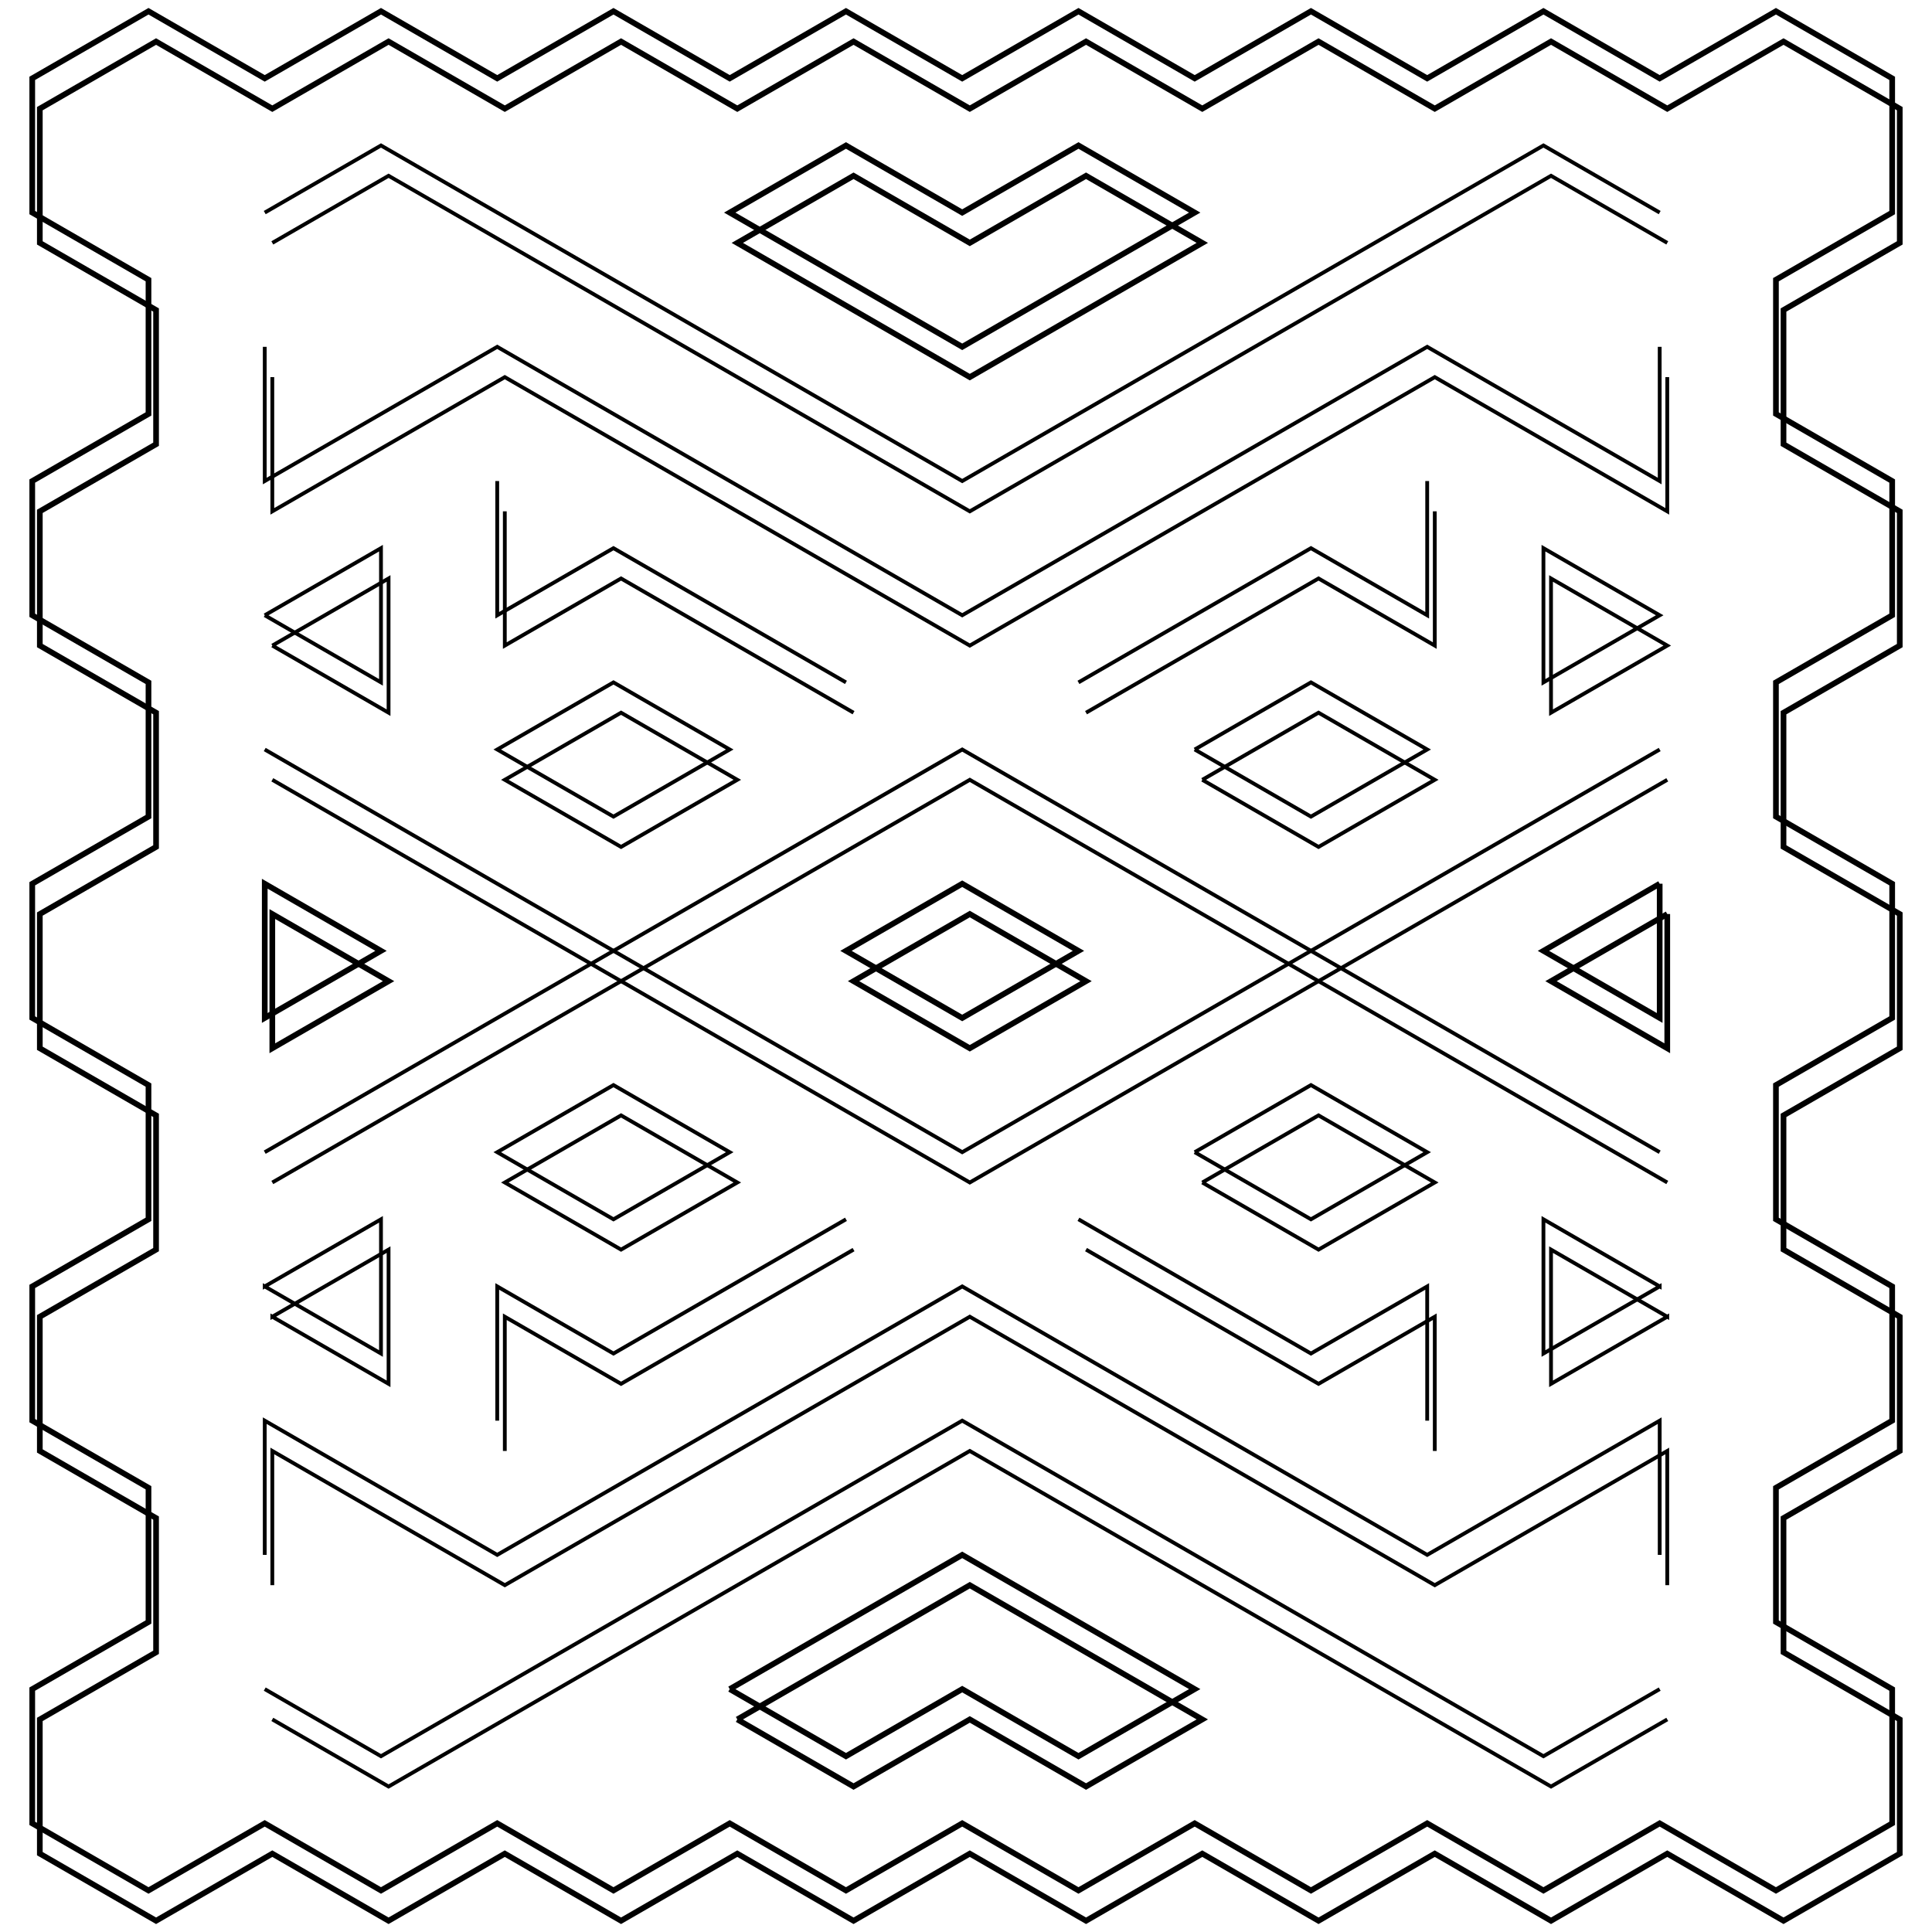 <?xml version="1.0" encoding="UTF-8" standalone="no"?>
<svg viewBox="0 0 510 510" xmlns="http://www.w3.org/2000/svg">
<defs>
<filter id="filter3295">
<feGaussianBlur stdDeviation="2.475"/>
</filter>
</defs>
<g filter="url(#filter3295)" transform="translate(10.512,-10.685)">
<path d="m0,39.37 30.686-17.717 30.686,17.717 30.686-17.717 30.686,17.717 30.686-17.717 30.686,17.717 30.686-17.717 30.686,17.717 30.686-17.717 30.686,17.717 30.686-17.717 30.686,17.717 30.686-17.717 30.686,17.717 30.686-17.717 30.686,17.717v35.433l-30.686,17.717v35.433l30.686,17.717v35.433l-30.686,17.717v35.433l30.686,17.717v35.433l-30.686,17.717v35.433l30.686,17.717v35.433l-30.686,17.717v35.433l30.686,17.717v35.433l-30.686,17.717-30.686-17.717-30.686,17.717-30.686-17.717-30.686,17.717-30.686-17.717-30.686,17.717-30.686-17.717-30.686,17.717-30.686-17.717-30.686,17.717-30.686-17.717-30.686,17.717-30.686-17.717-30.686,17.717-30.686-17.717v-35.433l30.686-17.717v-35.433l-30.686-17.717v-35.433l30.686-17.717v-35.433l-30.686-17.717v-35.433l30.686-17.717v-35.433l-30.686-17.717v-35.433l30.686-17.717v-35.433l-30.686-17.717v-35.433z" fill="none" stroke="#000" stroke-width="1.5"/>
<path d="m61.372,74.803 30.686-17.717 153.43,88.583 153.43-88.583 30.686,17.717" fill="none" stroke="#000"/>
<path d="m61.372,464.567 30.686,17.717 153.43-88.583 153.43,88.583 30.686-17.717" fill="none" stroke="#000"/>
<path d="m61.372,429.134v-35.433l61.372,35.433 122.744-70.866 122.744,70.866 61.372-35.433v35.433" fill="none" stroke="#000"/>
<path d="m61.372,110.236v35.433l61.372-35.433 122.744,70.866 122.744-70.866 61.372,35.433v-35.433" fill="none" stroke="#000"/>
<path d="m61.372,322.835 92.058-53.15 92.058-53.15 184.116,106.299" fill="none" stroke="#000"/>
<path d="m61.372,216.535 184.116,106.299 184.116-106.299" fill="none" stroke="#000"/>
<path d="m122.744,322.835 30.686-17.717 30.686,17.717-30.686,17.717-30.686-17.717z" fill="none" stroke="#000"/>
<path d="m306.859,322.835 30.686-17.717 30.686,17.717-30.686,17.717-30.686-17.717" fill="none" stroke="#000"/>
<path d="m153.43,234.252-30.686-17.717 30.686-17.717 30.686,17.717-30.686,17.717z" fill="none" stroke="#000"/>
<path d="m306.859,216.535 30.686-17.717 30.686,17.717-30.686,17.717-30.686-17.717" fill="none" stroke="#000"/>
<path d="m214.802,269.685 30.686-17.717 30.686,17.717-30.686,17.717-30.686-17.717z" fill="none" stroke="#000" stroke-width="1.5"/>
<path d="m61.372,251.969 30.686,17.717-30.686,17.717v-35.433z" fill="none" stroke="#000" stroke-width="1.5"/>
<path d="m429.603,251.969-30.686,17.717 30.686,17.717v-35.433" fill="none" stroke="#000" stroke-width="1.5"/>
<path d="m184.116,464.567 61.372-35.433 61.372,35.433-30.686,17.717-30.686-17.717-30.686,17.717-30.686-17.717" fill="none" stroke="#000" stroke-width="1.5"/>
<path d="m184.116,74.803 61.372,35.433 61.372-35.433-30.686-17.717-30.686,17.717-30.686-17.717-30.686,17.717z" fill="none" stroke="#000" stroke-width="1.5"/>
<path d="m61.372,358.268 30.686-17.717v35.433l-30.686-17.717z" fill="none" stroke="#000"/>
<path d="m429.603,358.268-30.686-17.717v35.433l30.686-17.717z" fill="none" stroke="#000"/>
<path d="m61.372,181.102 30.686-17.717v35.433l-30.686-17.717" fill="none" stroke="#000"/>
<path d="m398.917,163.386v35.433l30.686-17.717-30.686-17.717z" fill="none" stroke="#000"/>
<path d="m122.744,393.701v-35.433l30.686,17.717 61.372-35.433" fill="none" stroke="#000"/>
<path d="m276.173,340.551 61.372,35.433 30.686-17.717v35.433" fill="none" stroke="#000"/>
<path d="m214.802,198.819-61.372-35.433-30.686,17.717v-35.433" fill="none" stroke="#000"/>
<path d="m276.173,198.819 61.372-35.433 30.686,17.717v-35.433" fill="none" stroke="#000"/>
</g>
<g transform="translate(8.512,-18.685)">
<path d="m0,39.37 30.686-17.717 30.686,17.717 30.686-17.717 30.686,17.717 30.686-17.717 30.686,17.717 30.686-17.717 30.686,17.717 30.686-17.717 30.686,17.717 30.686-17.717 30.686,17.717 30.686-17.717 30.686,17.717 30.686-17.717 30.686,17.717v35.433l-30.686,17.717v35.433l30.686,17.717v35.433l-30.686,17.717v35.433l30.686,17.717v35.433l-30.686,17.717v35.433l30.686,17.717v35.433l-30.686,17.717v35.433l30.686,17.717v35.433l-30.686,17.717-30.686-17.717-30.686,17.717-30.686-17.717-30.686,17.717-30.686-17.717-30.686,17.717-30.686-17.717-30.686,17.717-30.686-17.717-30.686,17.717-30.686-17.717-30.686,17.717-30.686-17.717-30.686,17.717-30.686-17.717v-35.433l30.686-17.717v-35.433l-30.686-17.717v-35.433l30.686-17.717v-35.433l-30.686-17.717v-35.433l30.686-17.717v-35.433l-30.686-17.717v-35.433l30.686-17.717v-35.433l-30.686-17.717v-35.433z" fill="none" stroke="#000" stroke-width="1.5"/>
<path d="m61.372,74.803 30.686-17.717 153.43,88.583 153.43-88.583 30.686,17.717" fill="none" stroke="#000"/>
<path d="m61.372,464.567 30.686,17.717 153.43-88.583 153.43,88.583 30.686-17.717" fill="none" stroke="#000"/>
<path d="m61.372,429.134v-35.433l61.372,35.433 122.744-70.866 122.744,70.866 61.372-35.433v35.433" fill="none" stroke="#000"/>
<path d="m61.372,110.236v35.433l61.372-35.433 122.744,70.866 122.744-70.866 61.372,35.433v-35.433" fill="none" stroke="#000"/>
<path d="m61.372,322.835 92.058-53.15 92.058-53.15 184.116,106.299" fill="none" stroke="#000"/>
<path d="m61.372,216.535 184.116,106.299 184.116-106.299" fill="none" stroke="#000"/>
<path d="m122.744,322.835 30.686-17.717 30.686,17.717-30.686,17.717-30.686-17.717z" fill="none" stroke="#000"/>
<path d="m306.859,322.835 30.686-17.717 30.686,17.717-30.686,17.717-30.686-17.717" fill="none" stroke="#000"/>
<path d="m153.43,234.252-30.686-17.717 30.686-17.717 30.686,17.717-30.686,17.717z" fill="none" stroke="#000"/>
<path d="m306.859,216.535 30.686-17.717 30.686,17.717-30.686,17.717-30.686-17.717" fill="none" stroke="#000"/>
<path d="m214.802,269.685 30.686-17.717 30.686,17.717-30.686,17.717-30.686-17.717z" fill="none" stroke="#000" stroke-width="1.5"/>
<path d="m61.372,251.969 30.686,17.717-30.686,17.717v-35.433z" fill="none" stroke="#000" stroke-width="1.5"/>
<path d="m429.603,251.969-30.686,17.717 30.686,17.717v-35.433" fill="none" stroke="#000" stroke-width="1.5"/>
<path d="m184.116,464.567 61.372-35.433 61.372,35.433-30.686,17.717-30.686-17.717-30.686,17.717-30.686-17.717" fill="none" stroke="#000" stroke-width="1.5"/>
<path d="m184.116,74.803 61.372,35.433 61.372-35.433-30.686-17.717-30.686,17.717-30.686-17.717-30.686,17.717z" fill="none" stroke="#000" stroke-width="1.5"/>
<path d="m61.372,358.268 30.686-17.717v35.433l-30.686-17.717z" fill="none" stroke="#000"/>
<path d="m429.603,358.268-30.686-17.717v35.433l30.686-17.717z" fill="none" stroke="#000"/>
<path d="m61.372,181.102 30.686-17.717v35.433l-30.686-17.717" fill="none" stroke="#000"/>
<path d="m398.917,163.386v35.433l30.686-17.717-30.686-17.717z" fill="none" stroke="#000"/>
<path d="m122.744,393.701v-35.433l30.686,17.717 61.372-35.433" fill="none" stroke="#000"/>
<path d="m276.173,340.551 61.372,35.433 30.686-17.717v35.433" fill="none" stroke="#000"/>
<path d="m214.802,198.819-61.372-35.433-30.686,17.717v-35.433" fill="none" stroke="#000"/>
<path d="m276.173,198.819 61.372-35.433 30.686,17.717v-35.433" fill="none" stroke="#000"/>
</g>
</svg>
